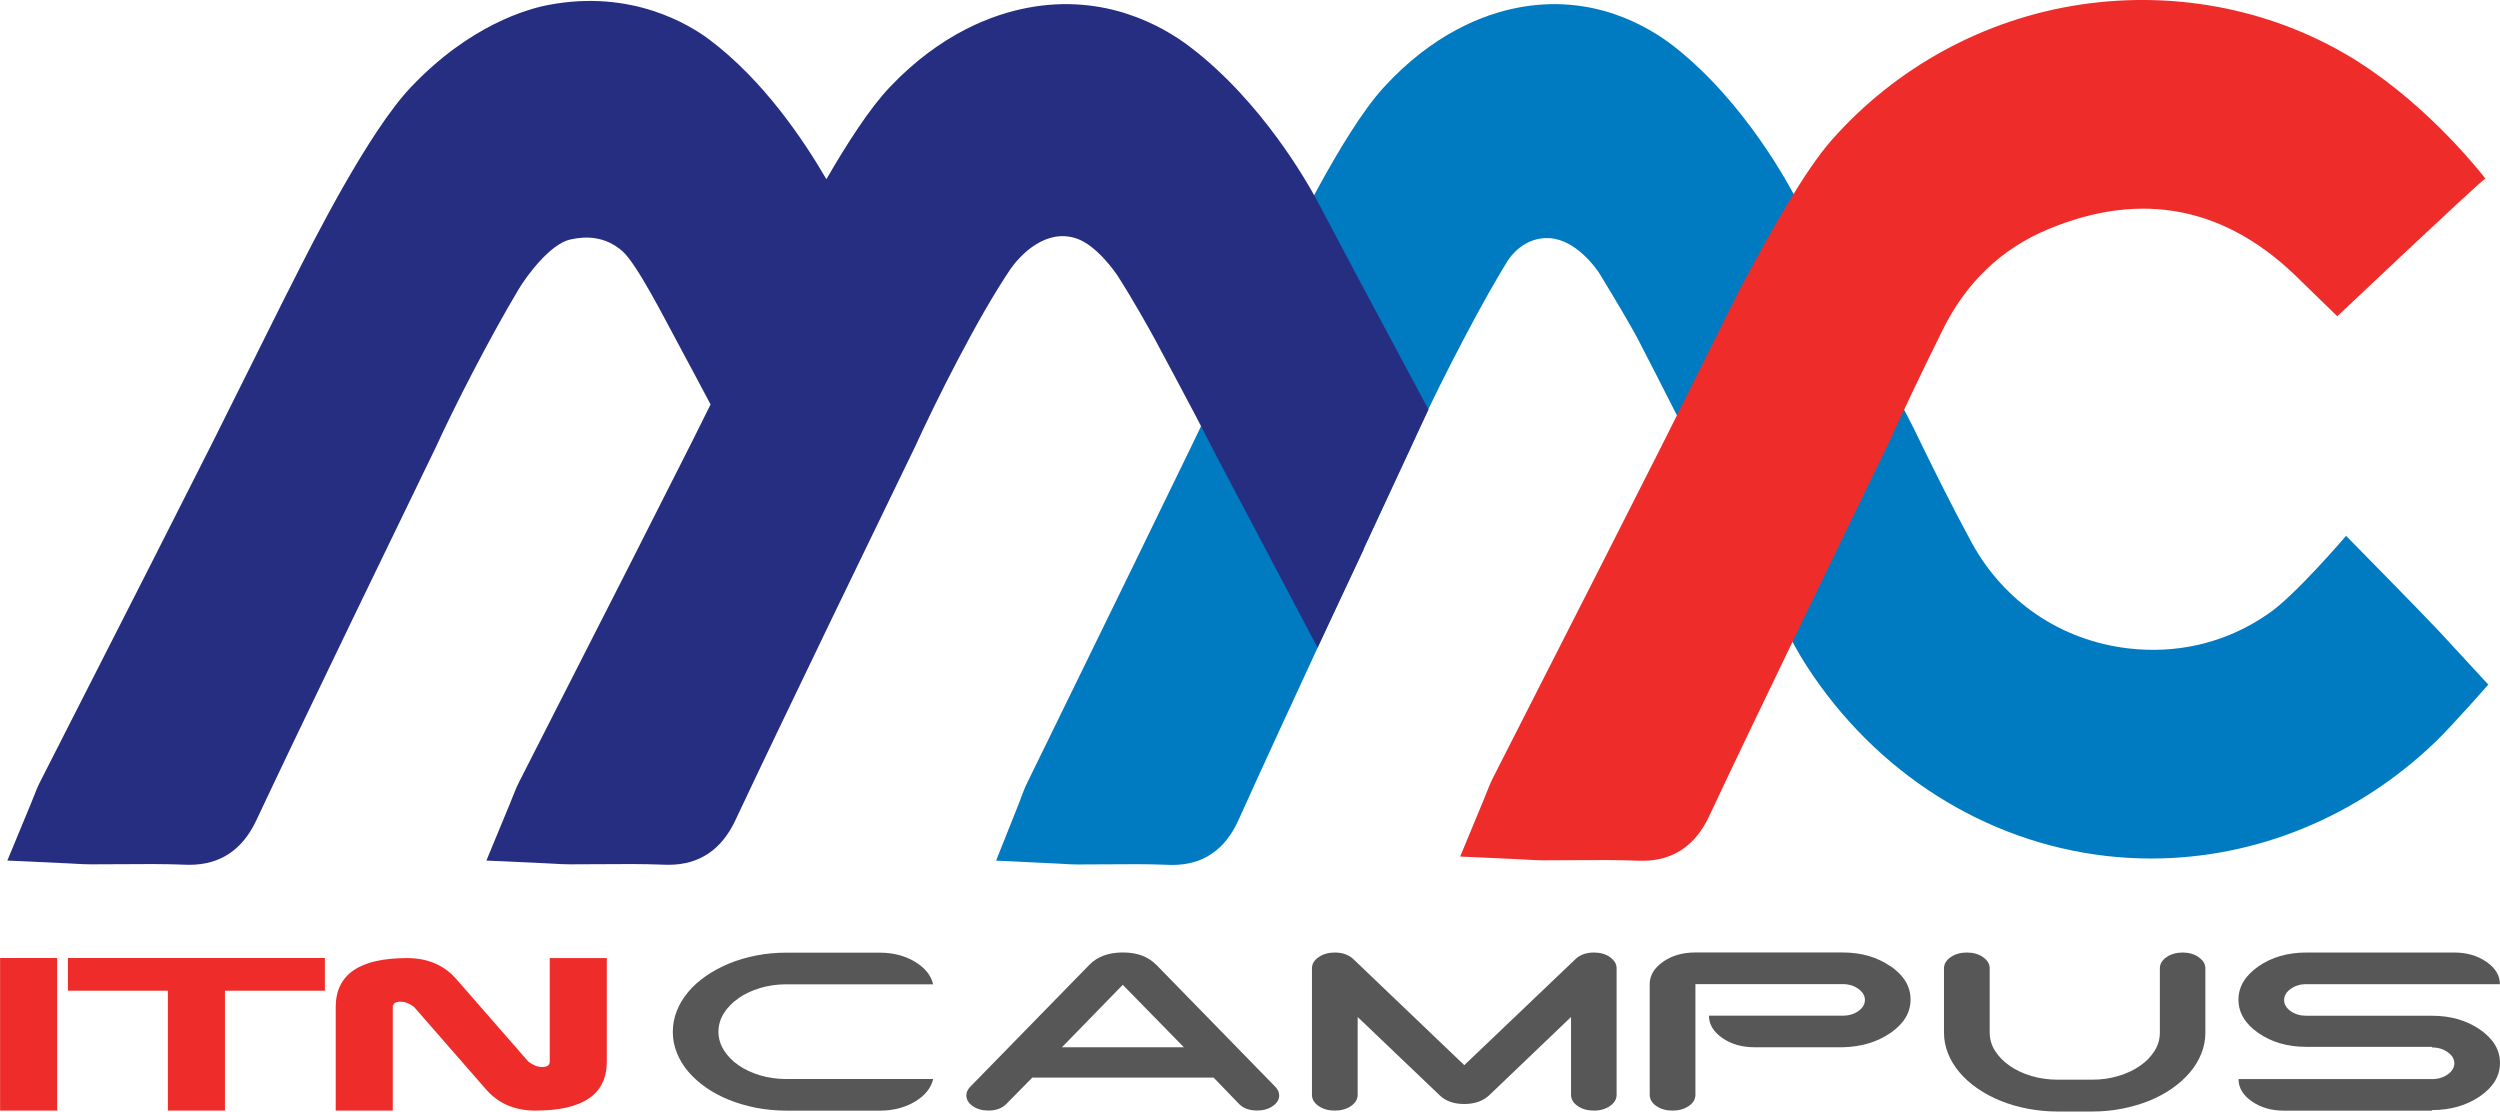 <svg xmlns="http://www.w3.org/2000/svg" id="Layer_1" width="133.51mm" height="59.36mm" viewBox="0 0 378.44 168.27"><path d="M369.16,95.49c-1.98-2.15-14.01-14.37-14.01-14.37,0,0-7.88,9.23-11.82,11.82-.43,.28-.85,.58-1.29,.85-5.81,3.64-12.71,5.2-19.83,4.37-10.2-1.19-18.87-7.06-23.78-16.09-3.16-5.82-6.09-11.77-8.79-17.34l-10.59-20.61-6.96-13.66c-1.24-2.43-7.96-14.99-18.59-23.36-4.02-3.16-12.46-8.14-23.83-5.92-5.12,1-12.8,3.92-20.27,12.12-6.19,6.8-14.23,23.41-17.26,29.66l-.04,.08c-.31,.64-.73,1.51-.81,1.67l-10.75,22.45c-6.12,12.63-12.39,25.45-18.45,37.85l-.04,.08c-2.18,4.46-4.36,8.92-6.54,13.38-.4,.81-.68,1.57-.96,2.3l-.02,.07c-.1,.28-.22,.57-.34,.9l-3.41,8.55,9.2,.44c.38,.02,.71,.04,1.03,.06,.7,.04,1.37,.08,2.09,.08,1.49,0,2.97,0,4.46-.02,3.1-.03,6.3-.05,9.36,.08,.2,0,.4,.01,.6,.01,4.57,0,7.92-2.28,9.95-6.78,3.89-8.62,7.92-17.33,11.82-25.75l2.49-5.39,11.76-25.28,.06-.14c2.7-6.18,9.02-18.75,13.63-26.48,.34-.57,.66-1.1,.98-1.61,.38-.61,2.48-3.64,6.29-3.46,4.12,.2,7.25,4.75,7.63,5.37,2.27,3.71,4.86,8.1,5.76,9.82l2.84,5.52c1.88,3.67,4.06,7.93,6.11,12.16l10.67,21.09,.73,1.3c.25,.43,.44,.78,.63,1.13,.44,.82,.9,1.7,1.3,2.47,1,1.94,2.04,3.95,3.33,5.93,10.46,16.15,26.98,26.62,45.31,28.74,2.28,.26,4.57,.39,6.84,.39,15.78,0,31.17-6.25,43.05-17.68,2.57-2.48,7.98-8.65,7.98-8.65,0,0-5.08-5.5-7.51-8.14Z" fill="#007bc1"></path><path d="M216.21,61.94l-9.59-17.92-7.25-13.66c-1.29-2.43-8.29-14.99-19.33-23.34-4.13-3.12-12.8-8.04-24.44-5.85-5.28,.99-13.19,3.88-20.92,12.03-3.02,3.18-6.46,8.52-9.59,13.93-3.61-6.22-9.64-15.03-17.6-21.05-3.16-2.39-11.87-7.7-24.38-5.35-3.33,.62-12.02,3.09-20.92,12.47-6.44,6.79-14.82,23.4-17.97,29.66-.32,.63-.79,1.58-.89,1.74l-11.2,22.45c-6.38,12.65-12.93,25.5-19.26,37.93l-.79,1.55c-2.01,3.94-4.02,7.89-6.02,11.83-.42,.82-.71,1.58-1,2.32-.12,.29-.24,.61-.38,.95l-3.58,8.65,9.35,.43c.38,.02,.73,.04,1.08,.06,.73,.04,1.41,.08,2.15,.08,1.53,0,3.05,0,4.58-.02h.09c3.22-.03,6.56-.05,9.75,.08,.2,0,.4,.01,.59,.01,4.6,0,7.99-2.25,10.08-6.69,4.06-8.62,8.25-17.33,12.31-25.75l2.59-5.38,12.24-25.28,.07-.14c2.67-5.88,8.1-16.5,12.55-23.93,1.15-1.93,4.72-6.8,7.78-7.49,2.4-.54,5.33-.52,7.94,1.8,2.18,1.94,6.47,10.42,8.02,13.26l2.96,5.53c.74,1.38,1.53,2.86,2.33,4.38l-2.91,5.84c-6.34,12.58-12.85,25.35-19.14,37.69l-.2,.39c-2.24,4.41-4.49,8.82-6.73,13.22-.41,.81-.71,1.58-1,2.31-.12,.29-.24,.61-.38,.95l-3.58,8.65,9.35,.43c.38,.02,.73,.04,1.08,.06,.73,.04,1.41,.08,2.15,.08,1.53,0,3.05,0,4.58-.02h.09c3.22-.03,6.56-.05,9.75,.08,.2,0,.4,.01,.59,.01,4.6,0,7.99-2.25,10.08-6.69,4.06-8.63,8.27-17.37,12.36-25.86l2.54-5.28,12.24-25.28,.07-.14c3.18-6.99,9.52-19.62,14.38-26.81,1.5-2.22,5.39-6.32,10.06-4.76,3.01,1.01,5.83,5,6.31,5.76,2.21,3.45,4.48,7.51,5.54,9.44l2.96,5.53c1.95,3.65,4.21,7.9,6.36,12.16l15.34,29.06,6.99-14.88-.02-.04,6.41-13.79,3.44-7.4Z" fill="#262e81"></path><g><path d="M376.22,27.01s.02,.03,.02,.03c.04-.05,.02-.05-.02-.03Z" fill="#ee2d2b"></path><path d="M357.14,9.44c-12.49-7.95-27.54-10.93-42.17-8.75-14.58,2.18-27.99,9.49-37.75,20.58-4.03,4.58-9.17,13.79-13.19,21.3l-.13,.24c-.31,.57-.52,.97-.62,1.16l-11.21,22.47c-6.46,12.8-13,25.65-19.34,38.09-2.24,4.41-4.49,8.82-6.73,13.23-.41,.81-.71,1.58-1,2.31-.12,.3-.24,.61-.38,.95l-3.58,8.65,9.35,.43c.38,.02,.73,.04,1.08,.06,.73,.04,1.41,.08,2.15,.08,1.54,0,3.09,0,4.64-.02,3.23-.02,6.58-.05,9.77,.08,.2,0,.4,.01,.59,.01,4.6,0,7.99-2.25,10.08-6.69,4.04-8.59,8.23-17.29,12.29-25.71l2.61-5.42,12.24-25.28,.07-.14c2.38-5.23,5.06-10.85,8.2-17.18,3.51-7.09,8.81-12.17,15.74-15.1,14.41-6.1,27.38-3.47,38.54,7.81,.7,.7,5.43,5.28,5.43,5.28,.01,0,21.46-20.3,22.42-20.85-.44-.57-8.31-10.7-19.08-17.56Z" fill="#ee2d2b"></path></g><g><path d="M0,145.03H8.64v23.1H0v-23.1Z" fill="#ee2d2b"></path><path d="M34.04,149.98v18.15h-8.64v-18.15H10.27v-4.95H49.17v4.95h-15.13Z" fill="#ee2d2b"></path><path d="M59.45,152.46v15.67h-8.64v-15.67c0-4.95,3.6-7.42,10.8-7.42,3.17,0,5.69,1.1,7.56,3.3l10.8,12.37c.72,.55,1.41,.82,2.07,.82,.78,0,1.17-.27,1.17-.82v-15.67h8.64v15.67c0,4.95-3.6,7.42-10.8,7.42-3.17,0-5.69-1.1-7.56-3.3l-10.8-12.37c-.71-.55-1.4-.82-2.07-.82-.78,0-1.17,.27-1.17,.82Z" fill="#ee2d2b"></path></g><g><path d="M111.77,151.12c.93-.65,2.02-1.16,3.27-1.54,1.25-.38,2.59-.57,4.01-.57h22.2c-.31-1.35-1.22-2.49-2.75-3.41-1.52-.92-3.3-1.38-5.34-1.38h-14.14c-1.58,0-3.09,.14-4.55,.43-1.46,.28-2.83,.69-4.1,1.21-1.27,.52-2.43,1.15-3.49,1.88-1.05,.73-1.96,1.53-2.7,2.42-.75,.89-1.33,1.84-1.73,2.87-.41,1.02-.61,2.08-.61,3.18s.2,2.15,.61,3.17c.41,1.02,.98,1.97,1.73,2.85,.75,.88,1.65,1.69,2.7,2.42,1.05,.73,2.22,1.35,3.49,1.86,1.27,.51,2.64,.91,4.1,1.2,1.46,.28,2.98,.42,4.55,.43h0s14.14,0,14.14,0c2.04,0,3.82-.46,5.34-1.37,1.52-.91,2.44-2.05,2.75-3.42h-22.2c-1.42,0-2.76-.19-4.01-.56-1.25-.38-2.34-.89-3.27-1.54-.93-.65-1.67-1.41-2.21-2.28-.54-.87-.81-1.8-.81-2.78s.27-1.91,.81-2.78c.54-.87,1.27-1.63,2.21-2.27Z" fill="#565756"></path><path d="M175.01,146.05c-1.2-1.24-2.88-1.86-5.03-1.86s-3.84,.61-5.05,1.84l-18.05,18.48c-.4,.41-.6,.84-.6,1.31,0,.64,.32,1.18,.97,1.63,.65,.45,1.43,.67,2.37,.67,1.18,0,2.1-.35,2.76-1.04l3.89-3.95h27.44l3.81,3.95c.65,.69,1.58,1.04,2.8,1.04,.9,0,1.68-.22,2.34-.67,.65-.45,.98-.99,.98-1.63,0-.47-.2-.9-.6-1.31l-18.01-18.46Zm-14.26,12.49l9.21-9.45,9.25,9.45h-18.45Z" fill="#565756"></path><path d="M243.73,144.9c-.67-.47-1.48-.7-2.43-.7-1.17,0-2.1,.33-2.8,.99l-.02,.02-16.82,16.04-16.78-16.04-.02-.02c-.71-.66-1.64-.99-2.8-.99-.96,0-1.77,.23-2.45,.7s-1.01,1.03-1.01,1.69v19.15c0,.67,.34,1.24,1.01,1.7,.67,.46,1.49,.69,2.45,.69s1.77-.23,2.45-.69c.67-.46,1.01-1.03,1.01-1.7v-11.78l12.42,11.86c.9,.87,2.14,1.31,3.71,1.31s2.84-.44,3.77-1.31l12.4-11.86v11.78c0,.67,.34,1.24,1.01,1.7,.67,.46,1.49,.69,2.45,.69s1.76-.23,2.43-.69c.67-.46,1.01-1.03,1.01-1.7v-19.15c0-.66-.34-1.22-1.01-1.69Z" fill="#565756"></path><path d="M286.19,146.29c-2.01-1.4-4.43-2.1-7.27-2.1h-22.28c-1.92,0-3.55,.47-4.89,1.41-1.34,.94-2.02,2.07-2.02,3.38v16.76c0,.67,.34,1.24,1.01,1.7,.67,.46,1.49,.69,2.45,.69s1.77-.23,2.45-.69c.67-.46,1.01-1.03,1.01-1.7v-16.76h22.28c.93,0,1.73,.24,2.39,.72,.66,.48,.99,1.04,.99,1.68s-.33,1.21-.99,1.68c-.66,.47-1.45,.7-2.39,.7h-20.23c0,1.32,.68,2.45,2.03,3.38,1.35,.94,2.98,1.4,4.88,1.4h13.32c2.84-.06,5.26-.79,7.27-2.18,2.01-1.39,3.02-3.07,3.02-5.05s-1.01-3.64-3.02-5.04Z" fill="#565756"></path><path d="M332.85,144.9c-.69-.47-1.49-.7-2.43-.7s-1.79,.23-2.46,.7c-.67,.47-1,1.03-1,1.69v9.74c0,.99-.27,1.91-.81,2.77-.54,.86-1.27,1.62-2.21,2.26-.93,.65-2.02,1.16-3.27,1.53-1.24,.38-2.57,.56-3.98,.56h-5.17c-1.42,0-2.76-.19-4.01-.56-1.25-.38-2.34-.89-3.27-1.53-.93-.65-1.67-1.4-2.22-2.26-.55-.86-.82-1.79-.82-2.77v-9.74c0-.66-.34-1.22-1.01-1.69-.67-.47-1.49-.7-2.45-.7s-1.77,.23-2.45,.7c-.67,.47-1.01,1.03-1.01,1.69v9.74c0,1.1,.21,2.15,.62,3.17,.41,1.02,.99,1.97,1.74,2.85,.75,.88,1.64,1.69,2.7,2.42,1.05,.73,2.22,1.35,3.49,1.87,1.28,.52,2.65,.92,4.11,1.2s2.99,.43,4.57,.43h5.17c1.58,0,3.11-.14,4.57-.43s2.83-.69,4.1-1.2c1.27-.52,2.43-1.14,3.47-1.87,1.04-.73,1.94-1.53,2.69-2.42,.75-.88,1.32-1.83,1.73-2.85,.41-1.02,.61-2.07,.61-3.17v-9.74c0-.66-.34-1.22-1.03-1.69Z" fill="#565756"></path><path d="M375.42,155.86c-2.02-1.39-4.44-2.09-7.26-2.09h-19.01c-.93,0-1.73-.23-2.39-.7-.66-.47-.99-1.03-.99-1.68s.33-1.2,.99-1.68c.66-.48,1.45-.72,2.39-.72h29.29c0-1.31-.68-2.44-2.04-3.38-1.36-.94-2.98-1.41-4.87-1.41h-22.38c-2.84,0-5.26,.7-7.27,2.1-2.01,1.4-3.02,3.08-3.02,5.04s1.01,3.65,3.02,5.05c2.01,1.39,4.43,2.09,7.27,2.09h19.01v.09c.92,0,1.71,.24,2.38,.72,.67,.48,1,1.04,1,1.68s-.33,1.21-1,1.68c-.67,.47-1.46,.71-2.38,.71h-29.29c0,1.32,.68,2.45,2.03,3.38,1.35,.94,2.98,1.4,4.88,1.4h22.38v-.09c2.82,0,5.24-.7,7.26-2.09,2.02-1.39,3.03-3.07,3.03-5.05s-1.01-3.65-3.03-5.05Z" fill="#565756"></path></g></svg>